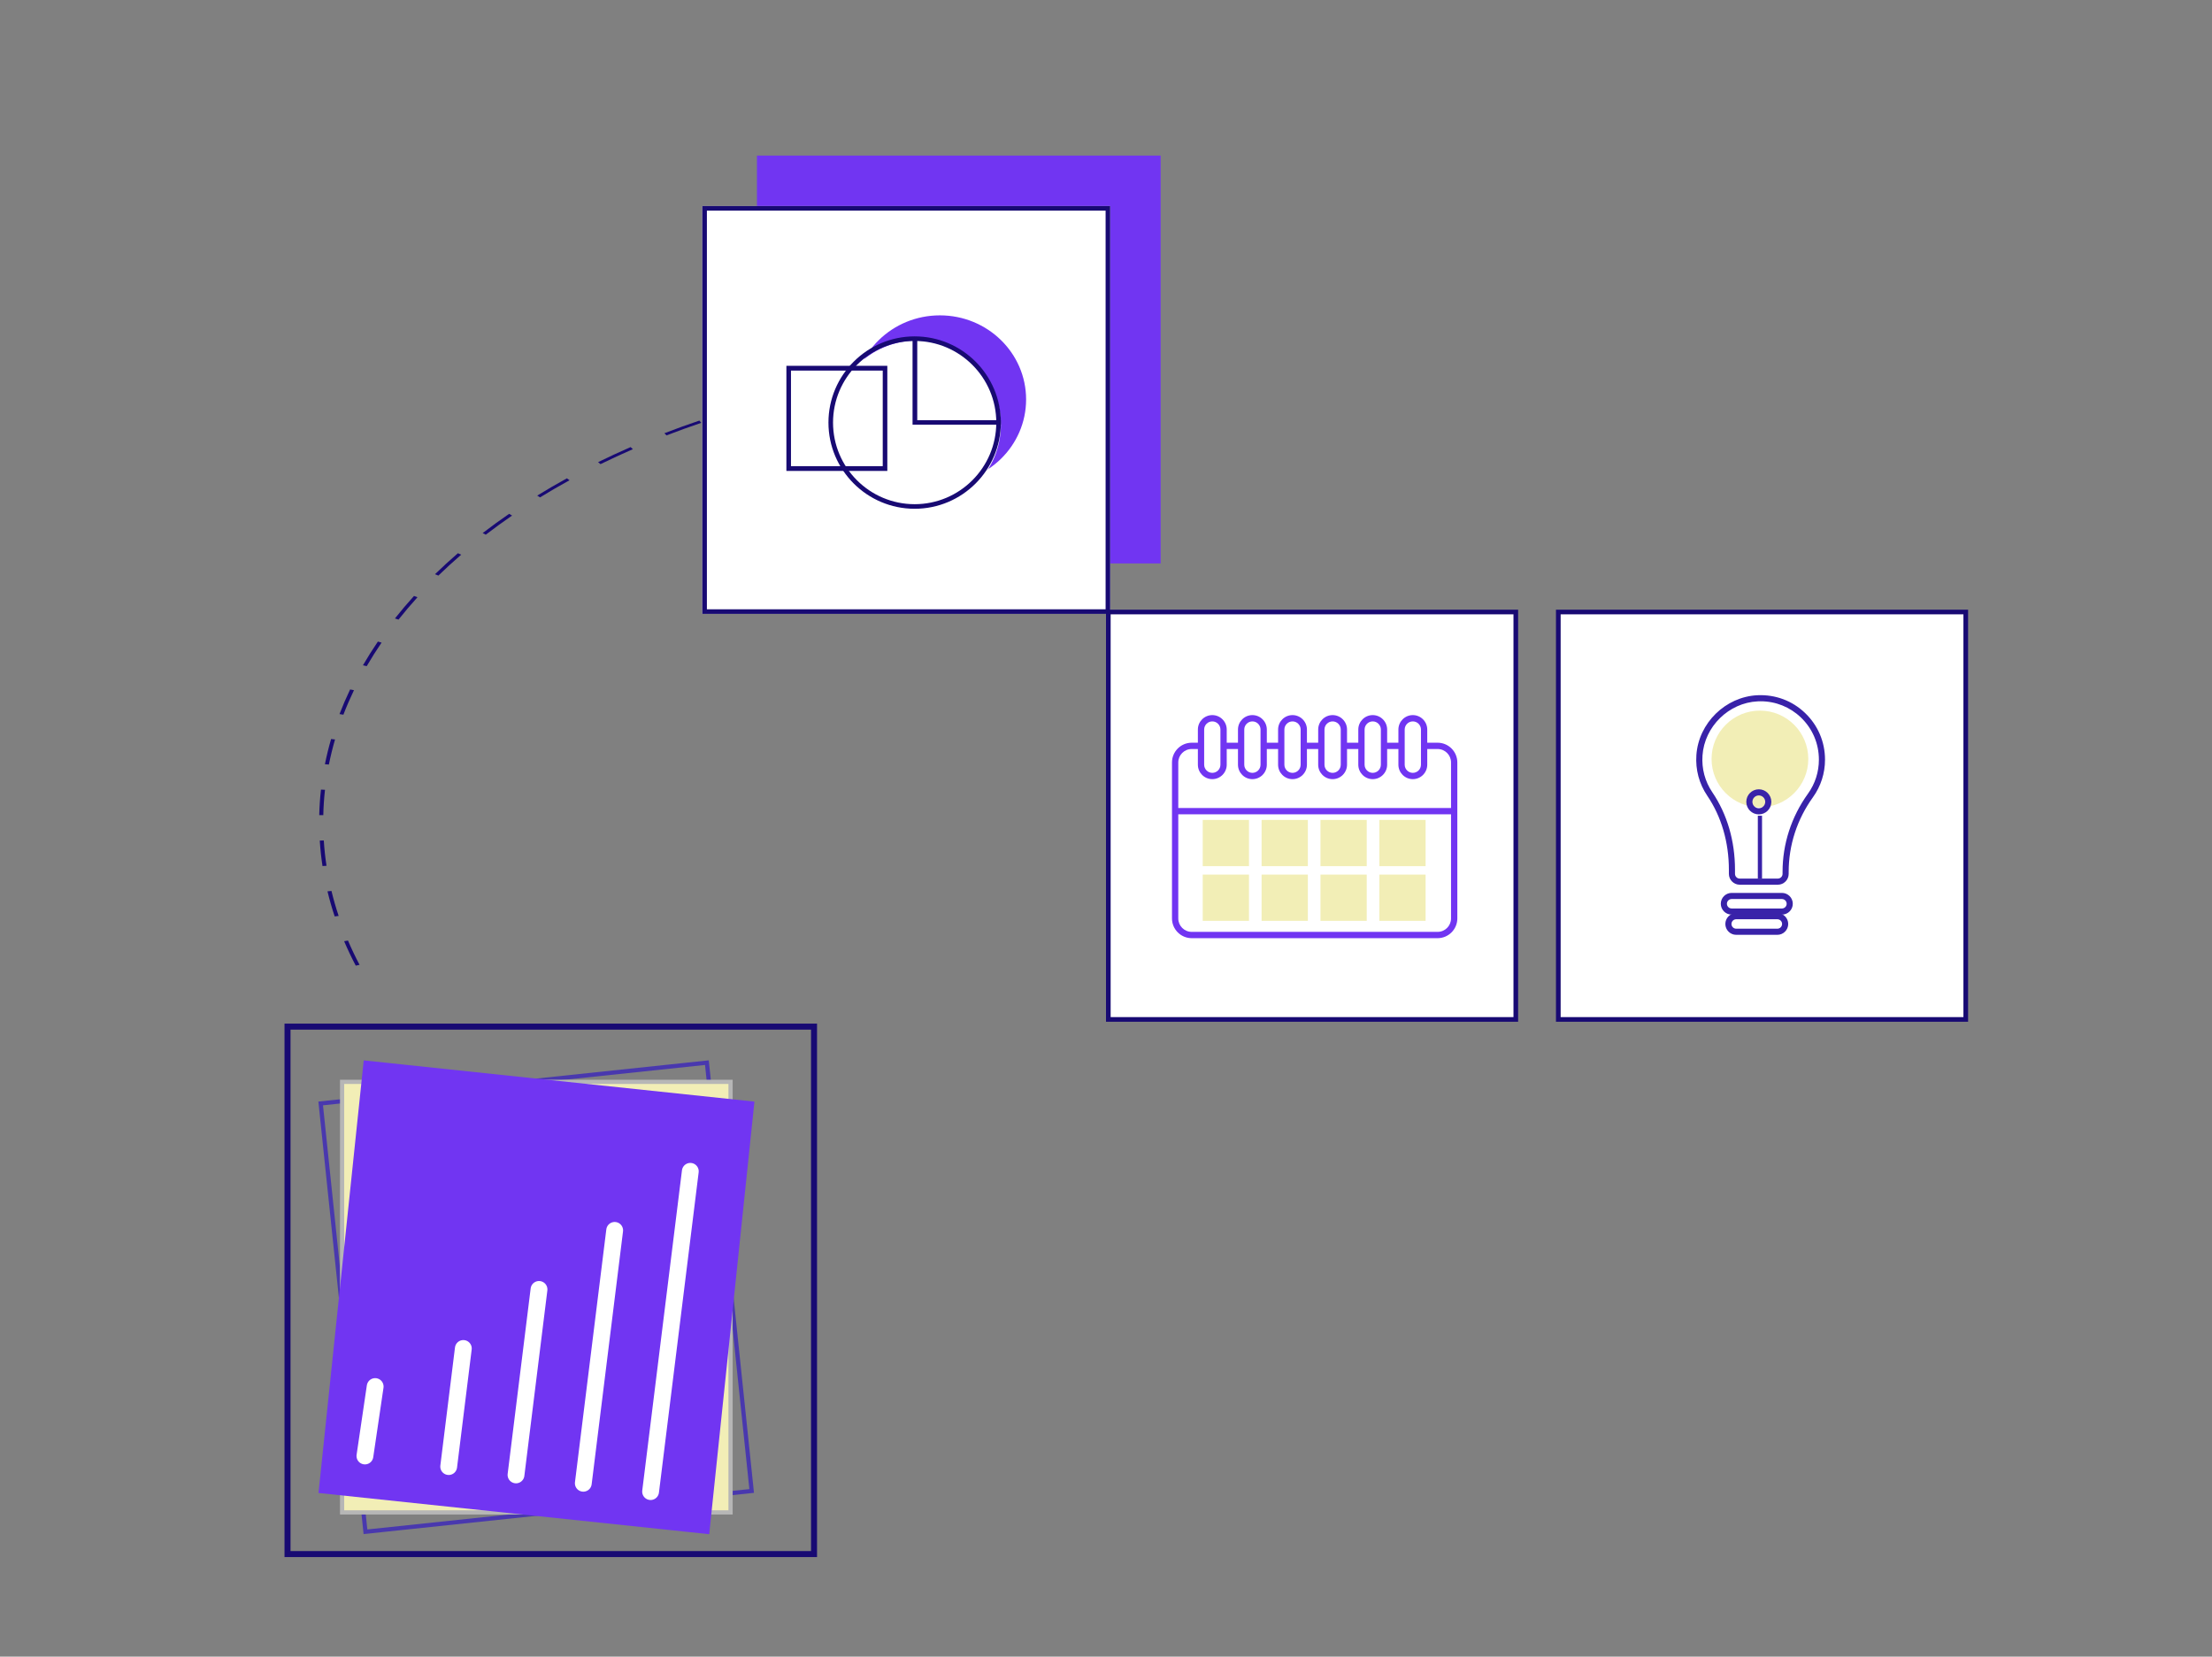 <svg width="526" height="394" viewBox="0 0 526 394" fill="none" xmlns="http://www.w3.org/2000/svg">
<rect x="0" y="0" width="526" height="394" fill="#808080" stroke="none"/>
<g clip-path="url(#clip0_180_8891)">
<path d="M276 37H180V134H276V37Z" fill="#7135F2"/>
<path d="M264 49H167V146H264V49Z" fill="white"/>
<path d="M264 146H167V49H264V146ZM168.093 144.907H262.907V50.093H168.093V144.907Z" fill="#180A73"/>
<path d="M360 146H264V242H360V146Z" fill="white"/>
<path d="M361 243H263V145H361V243ZM264.104 241.894H359.896V146.104H264.104V241.894Z" fill="#180A73"/>
<path d="M467 146H371V242H467V146Z" fill="white"/>
<path d="M223.499 115C234.821 115 244 106.046 244 95C244 83.954 234.821 75 223.499 75C212.178 75 203 83.954 203 95C203 106.046 212.178 115 223.499 115Z" fill="#7135F2"/>
<path d="M218 121C229.046 121 238 112.046 238 101C238 89.954 229.046 81 218 81C206.954 81 198 89.954 198 101C198 112.046 206.954 121 218 121Z" fill="white"/>
<path d="M217.501 121C206.192 121 197 111.808 197 100.5C197 89.192 206.192 80 217.501 80C228.808 80 238 89.192 238 100.5C238 111.808 228.808 121 217.501 121ZM217.501 81.09C206.804 81.09 198.091 89.792 198.091 100.5C198.091 111.208 206.792 119.91 217.501 119.91C228.208 119.91 236.91 111.208 236.91 100.5C236.91 89.792 228.208 81.09 217.501 81.09Z" fill="#180A73"/>
<path d="M238 101H217V81H218.117V99.936H238V101Z" fill="#180A73"/>
<path d="M430 180.5C430 174.149 424.851 169 418.5 169C412.149 169 407 174.149 407 180.5C407 186.851 412.149 192 418.5 192C424.851 192 430 186.851 430 180.5Z" fill="#F2EEB6"/>
<path d="M297 195H286V206H297V195Z" fill="#F2EEB6"/>
<path d="M297 208H286V219H297V208Z" fill="#F2EEB6"/>
<path d="M311 195H300V206H311V195Z" fill="#F2EEB6"/>
<path d="M311 208H300V219H311V208Z" fill="#F2EEB6"/>
<path d="M325 195H314V206H325V195Z" fill="#F2EEB6"/>
<path d="M325 208H314V219H325V208Z" fill="#F2EEB6"/>
<path d="M339 195H328V206H339V195Z" fill="#F2EEB6"/>
<path d="M339 208H328V219H339V208Z" fill="#F2EEB6"/>
<path d="M211 112H187V87H211V112ZM188.09 110.864H209.91V88.136H188.09V110.864Z" fill="#180A73"/>
<path d="M468 243H370V145H468V243ZM371.104 241.894H466.896V146.104H371.104V241.894Z" fill="#180A73"/>
<path d="M194.285 370.314H67.656V243.443H194.285V370.314ZM69.083 368.885H192.858V244.873H69.083V368.885Z" fill="#180A73"/>
<path d="M84.593 229.653C83.589 227.741 82.662 225.787 81.831 223.845L82.748 223.688C83.57 225.618 84.498 227.56 85.501 229.46L84.593 229.653ZM79.585 217.947C78.925 215.974 78.352 213.972 77.874 211.982L78.82 211.891C79.298 213.869 79.871 215.866 80.531 217.826L79.594 217.953L79.585 217.947ZM76.688 205.962C76.382 203.954 76.163 201.921 76.038 199.913L76.994 199.888C77.118 201.885 77.338 203.912 77.644 205.908L76.688 205.968V205.962ZM76.87 193.856H75.914C75.962 191.836 76.096 189.797 76.325 187.789L77.281 187.831C77.061 189.827 76.918 191.854 76.879 193.856H76.87ZM78.208 181.83L77.262 181.751C77.663 179.748 78.16 177.734 78.734 175.755L79.671 175.865C79.097 177.831 78.61 179.833 78.208 181.823V181.83ZM81.659 169.972L80.731 169.827C81.487 167.866 82.337 165.894 83.255 163.97L84.172 164.146C83.255 166.058 82.404 168.018 81.659 169.966V169.972ZM87.203 158.429L86.304 158.224C87.403 156.336 88.598 154.436 89.86 152.585L90.739 152.827C89.487 154.666 88.292 156.554 87.203 158.429ZM94.763 147.358L93.912 147.086C95.337 145.283 96.866 143.486 98.443 141.737L99.275 142.04C97.707 143.776 96.187 145.561 94.763 147.358ZM104.245 136.892L103.442 136.559C105.172 134.877 107.007 133.195 108.89 131.568L109.665 131.925C107.791 133.546 105.966 135.216 104.245 136.886V136.892ZM115.514 127.164L114.778 126.777C116.795 125.222 118.917 123.685 121.068 122.203L121.775 122.614C119.634 124.09 117.522 125.621 115.514 127.164ZM128.418 118.295L127.749 117.859C130.034 116.456 132.404 115.076 134.803 113.757L135.434 114.211C133.044 115.524 130.683 116.897 128.418 118.289V118.295ZM142.803 110.388L142.22 109.91C144.734 108.676 147.334 107.472 149.953 106.328L150.498 106.824C147.898 107.962 145.308 109.16 142.803 110.382V110.388ZM158.489 103.545L157.992 103.031C160.716 101.985 163.507 100.968 166.308 100.024L166.757 100.557C163.976 101.501 161.193 102.505 158.489 103.551V103.545Z" fill="#180A73"/>
<path d="M341.857 223.122H283.378C280.794 223.122 278.691 221.015 278.691 218.426V181.333C278.691 178.744 280.794 176.638 283.378 176.638H285.3V178.136H283.378C281.618 178.136 280.186 179.57 280.186 181.333V218.426C280.186 220.19 281.618 221.624 283.378 221.624H341.857C343.617 221.624 345.048 220.19 345.048 218.426V181.333C345.048 179.57 343.617 178.136 341.857 178.136H338.495V176.638H341.857C344.44 176.638 346.543 178.744 346.543 181.333V218.426C346.543 221.015 344.44 223.122 341.857 223.122Z" fill="#7135F2"/>
<path d="M333.277 178.137H329.105V176.639H333.277V178.137Z" fill="#7135F2"/>
<path d="M323.742 178.137H319.867V176.639H323.742V178.137Z" fill="#7135F2"/>
<path d="M314.207 178.137H310.035V176.639H314.207V178.137Z" fill="#7135F2"/>
<path d="M304.519 178.137H300.645V176.639H304.519V178.137Z" fill="#7135F2"/>
<path d="M295.132 178.137H290.961V176.639H295.132V178.137Z" fill="#7135F2"/>
<path d="M346.092 193.663H279.934V192.165H346.092V193.663Z" fill="#7135F2"/>
<path d="M297.813 171.567C296.746 171.567 295.878 172.437 295.878 173.505V181.866C295.878 182.935 296.746 183.804 297.813 183.804C298.879 183.804 299.747 182.935 299.747 181.866V173.505C299.747 172.437 298.879 171.567 297.813 171.567ZM297.813 185.302C295.922 185.302 294.383 183.76 294.383 181.866V173.505C294.383 171.612 295.922 170.07 297.813 170.07C299.704 170.07 301.242 171.612 301.242 173.505V181.866C301.242 183.76 299.704 185.302 297.813 185.302Z" fill="#7135F2"/>
<path d="M288.278 171.567C287.211 171.567 286.343 172.437 286.343 173.505V181.866C286.343 182.935 287.211 183.804 288.278 183.804C289.344 183.804 290.212 182.935 290.212 181.866V173.505C290.212 172.437 289.344 171.567 288.278 171.567ZM288.278 185.302C286.387 185.302 284.848 183.76 284.848 181.866V173.505C284.848 171.612 286.387 170.07 288.278 170.07C290.169 170.07 291.708 171.612 291.708 173.505V181.866C291.708 183.76 290.169 185.302 288.278 185.302Z" fill="#7135F2"/>
<path d="M307.351 171.568C306.284 171.568 305.418 172.437 305.418 173.506V181.866C305.418 182.935 306.284 183.805 307.351 183.805C308.418 183.805 309.285 182.935 309.285 181.866V173.506C309.285 172.437 308.418 171.568 307.351 171.568ZM307.351 185.302C305.46 185.302 303.922 183.76 303.922 181.866V173.506C303.922 171.612 305.46 170.07 307.351 170.07C309.242 170.07 310.78 171.612 310.78 173.506V181.866C310.78 183.76 309.242 185.302 307.351 185.302Z" fill="#7135F2"/>
<path d="M316.887 171.568C315.82 171.568 314.953 172.437 314.953 173.506V181.866C314.953 182.935 315.82 183.805 316.887 183.805C317.954 183.805 318.821 182.935 318.821 181.866V173.506C318.821 172.437 317.954 171.568 316.887 171.568ZM316.887 185.302C314.996 185.302 313.457 183.76 313.457 181.866V173.506C313.457 171.612 314.996 170.07 316.887 170.07C318.778 170.07 320.316 171.612 320.316 173.506V181.866C320.316 183.76 318.778 185.302 316.887 185.302Z" fill="#7135F2"/>
<path d="M326.426 171.567C325.36 171.567 324.492 172.437 324.492 173.505V181.866C324.492 182.935 325.36 183.804 326.426 183.804C327.493 183.804 328.361 182.935 328.361 181.866V173.505C328.361 172.437 327.493 171.567 326.426 171.567ZM326.426 185.302C324.535 185.302 322.996 183.76 322.996 181.866V173.505C322.996 171.612 324.535 170.07 326.426 170.07C328.317 170.07 329.855 171.612 329.855 173.505V181.866C329.855 183.76 328.317 185.302 326.426 185.302Z" fill="#7135F2"/>
<path d="M335.961 171.567C334.895 171.567 334.027 172.437 334.027 173.505V181.866C334.027 182.935 334.895 183.804 335.961 183.804C337.028 183.804 337.896 182.935 337.896 181.866V173.505C337.896 172.437 337.028 171.567 335.961 171.567ZM335.961 185.302C334.07 185.302 332.531 183.76 332.531 181.866V173.505C332.531 171.612 334.07 170.07 335.961 170.07C337.852 170.07 339.391 171.612 339.391 173.505V181.866C339.391 183.76 337.852 185.302 335.961 185.302Z" fill="#7135F2"/>
<rect x="0.549" y="0.445" width="92.395" height="102.378" transform="matrix(0.994 -0.105 0.104 0.995 75.664 262.042)" stroke="#4938AE"/>
<rect x="81.348" y="257.293" width="92.373" height="102.399" fill="#F2EEB6" stroke="#B6B6B6"/>
<rect x="0.445" y="0.55" width="92.375" height="102.397" transform="matrix(0.995 0.105 -0.104 0.995 86.552 252.143)" fill="#7135F2" stroke="#7135F2"/>
<line x1="2" y1="-2" x2="78.784" y2="-2" transform="matrix(0.123 -0.992 -0.992 -0.123 152.477 356.48)" stroke="white" stroke-width="4" stroke-linecap="round" stroke-linejoin="round"/>
<line x1="2" y1="-2" x2="62.628" y2="-2" transform="matrix(0.123 -0.992 -0.992 -0.123 136.477 354.498)" stroke="white" stroke-width="4" stroke-linecap="round" stroke-linejoin="round"/>
<line x1="2" y1="-2" x2="46.471" y2="-2" transform="matrix(0.123 -0.992 -0.992 -0.123 120.473 352.512)" stroke="white" stroke-width="4" stroke-linecap="round" stroke-linejoin="round"/>
<line x1="2" y1="-2" x2="30.314" y2="-2" transform="matrix(0.123 -0.992 -0.992 -0.123 104.465 350.529)" stroke="white" stroke-width="4" stroke-linecap="round" stroke-linejoin="round"/>
<line x1="2" y1="-2" x2="18.7" y2="-2" transform="matrix(0.146 -0.989 0.989 0.147 88.461 348.546)" stroke="white" stroke-width="4" stroke-linecap="round" stroke-linejoin="round"/>
<path d="M411.772 213.814C411.154 213.814 410.651 214.319 410.651 214.938C410.651 215.557 411.154 216.061 411.772 216.061H423.736C424.354 216.061 424.858 215.557 424.858 214.938C424.858 214.319 424.354 213.814 423.736 213.814H411.772ZM423.736 217.519H411.772C410.351 217.519 409.195 216.361 409.195 214.938C409.195 213.515 410.351 212.357 411.772 212.357H423.736C425.157 212.357 426.313 213.515 426.313 214.938C426.313 216.361 425.157 217.519 423.736 217.519Z" fill="#3922A9"/>
<path d="M412.854 218.621C412.236 218.621 411.733 219.125 411.733 219.744C411.733 220.364 412.236 220.868 412.854 220.868H422.648C423.267 220.868 423.77 220.364 423.77 219.744C423.77 219.125 423.267 218.621 422.648 218.621H412.854ZM422.648 222.326H412.854C411.433 222.326 410.277 221.167 410.277 219.744C410.277 218.322 411.433 217.163 412.854 217.163H422.648C424.069 217.163 425.225 218.322 425.225 219.744C425.225 221.167 424.069 222.326 422.648 222.326Z" fill="#3922A9"/>
<path d="M418.669 166.783C418.438 166.783 418.207 166.79 417.974 166.8C411.088 167.132 405.318 172.787 404.843 179.674C404.623 182.818 405.433 185.846 407.184 188.43C410.71 193.632 412.573 200.008 412.573 206.866V207.827C412.573 208.447 413.076 208.95 413.693 208.95H422.761C423.379 208.95 423.881 208.447 423.881 207.827V207.356C423.881 200.691 425.971 194.26 429.925 188.756C431.624 186.391 432.522 183.593 432.522 180.668C432.522 176.833 430.996 173.263 428.223 170.615C425.636 168.144 422.243 166.783 418.669 166.783ZM422.761 210.408H413.693C412.274 210.408 411.118 209.25 411.118 207.827V206.866C411.118 200.301 409.342 194.209 405.98 189.248C404.044 186.392 403.149 183.046 403.39 179.572C403.918 171.961 410.293 165.711 417.907 165.343C422.205 165.153 426.186 166.656 429.228 169.56C432.29 172.485 433.977 176.43 433.977 180.668C433.977 183.902 432.984 186.993 431.106 189.608C427.331 194.862 425.336 200.999 425.336 207.356V207.827C425.336 209.25 424.181 210.408 422.761 210.408Z" fill="#3922A9"/>
<path d="M418.236 189.173C417.397 189.173 416.713 189.858 416.713 190.7C416.713 191.541 417.397 192.225 418.236 192.225C419.076 192.225 419.76 191.541 419.76 190.7C419.76 189.858 419.076 189.173 418.236 189.173ZM418.236 193.683C416.594 193.683 415.258 192.344 415.258 190.7C415.258 189.054 416.594 187.715 418.236 187.715C419.879 187.715 421.215 189.054 421.215 190.7C421.215 192.344 419.879 193.683 418.236 193.683Z" fill="#3922A9"/>
<path d="M419 209H418V194H419V209Z" fill="#3922A9"/>
</g>
<defs>
<clipPath id="clip0_180_8891">
<rect width="490" height="342" fill="white" transform="translate(36 37)"/>
</clipPath>
</defs>
</svg>
